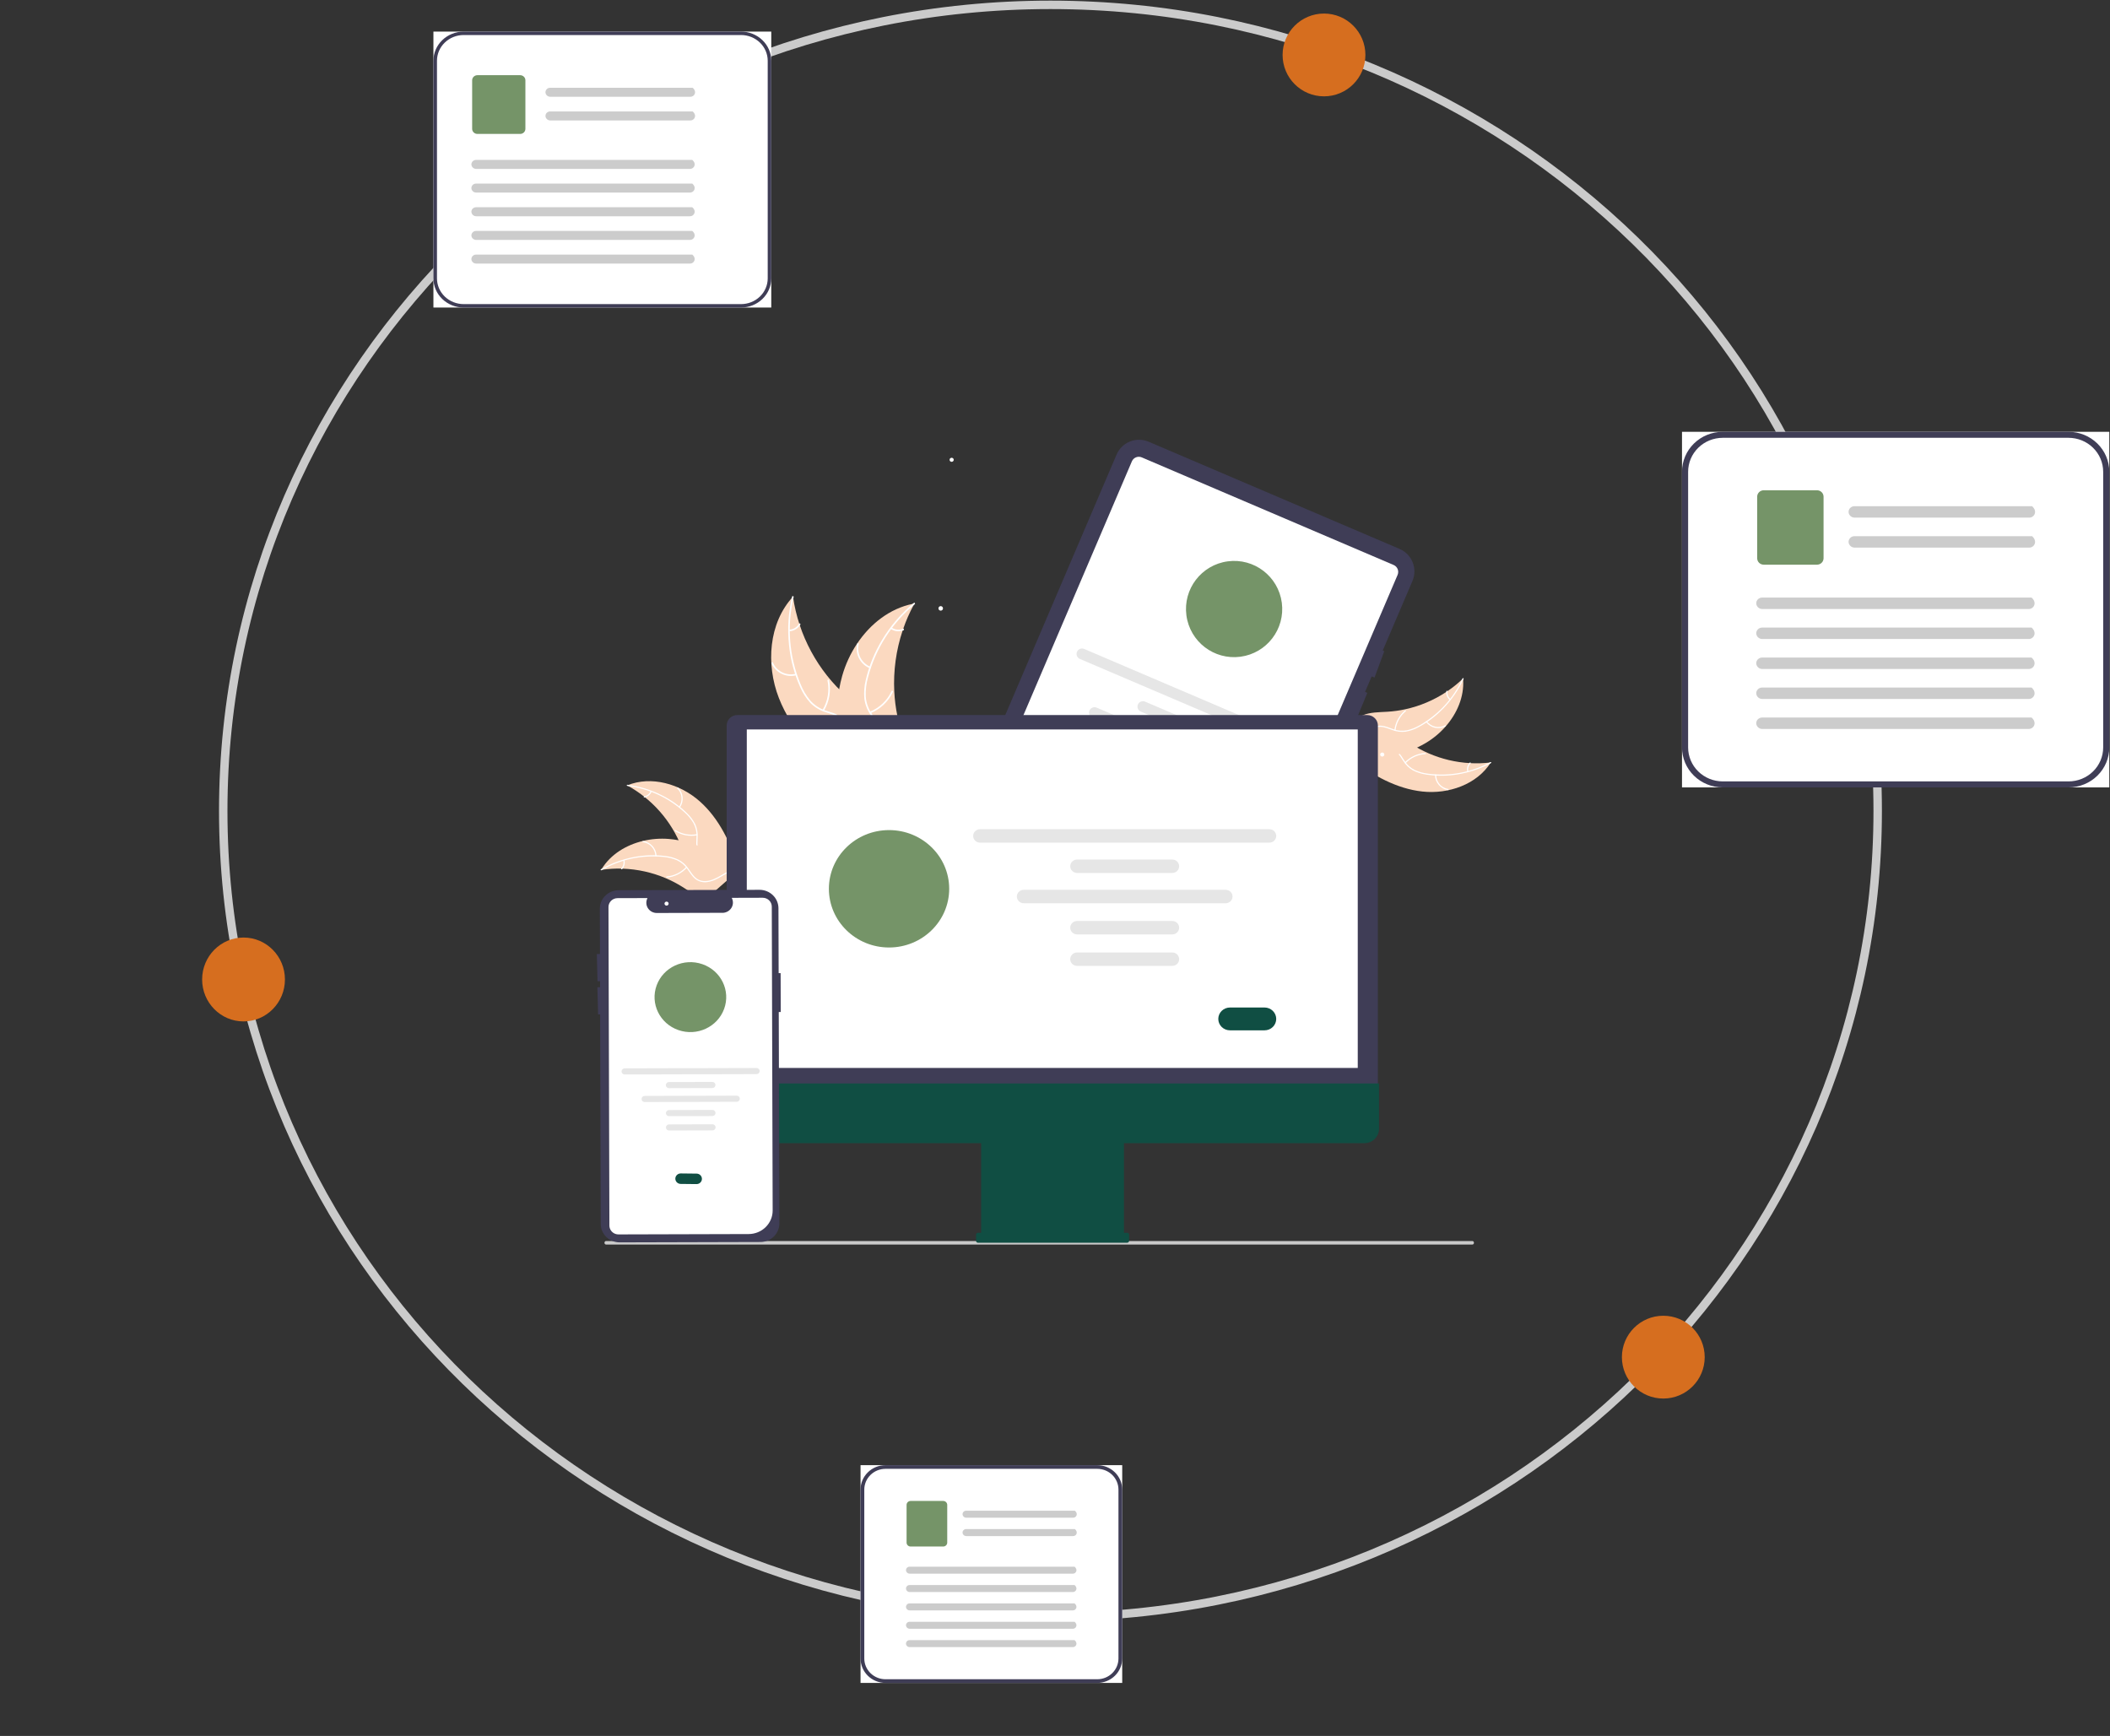 <svg width="536" height="441" viewBox="0 0 536 441" fill="none" xmlns="http://www.w3.org/2000/svg">
<rect x="0" y="0" width="536" height="441" fill="#333333" stroke="none"/>
<path d="M476.988 206.013C476.988 319.083 382.931 410.792 266.848 410.792C150.765 410.792 56.709 319.083 56.709 206.013C56.709 92.943 150.765 1.234 266.848 1.234C382.931 1.234 476.988 92.943 476.988 206.013ZM-606.946 221.023C-606.946 334.093 -701.002 425.802 -817.085 425.802C-933.168 425.802 -1027.22 334.093 -1027.22 221.023C-1027.22 107.953 -933.168 16.244 -817.085 16.244C-701.002 16.244 -606.946 107.953 -606.946 221.023Z" stroke="#CBCBCB" stroke-width="2.144"/>
<path d="M336.334 24.474C342.142 24.474 346.851 19.766 346.851 13.959C346.851 8.151 342.142 3.443 336.334 3.443C330.525 3.443 325.816 8.151 325.816 13.959C325.816 19.766 330.525 24.474 336.334 24.474Z" fill="#D66E1F"/>
<path d="M422.527 355.291C428.336 355.291 433.044 350.583 433.044 344.775C433.044 338.968 428.336 334.26 422.527 334.26C416.719 334.26 412.01 338.968 412.01 344.775C412.01 350.583 416.719 355.291 422.527 355.291Z" fill="#D66E1F"/>
<rect width="108.545" height="90.336" transform="translate(427.277 109.699)" fill="white"/>
<path d="M525.472 200.036H437.627C434.883 200.033 432.253 198.963 430.312 197.063C428.372 195.162 427.28 192.584 427.277 189.896V119.838C427.28 117.15 428.372 114.573 430.312 112.672C432.253 110.771 434.883 109.702 437.627 109.699H525.472C528.216 109.702 530.847 110.771 532.788 112.672C534.728 114.573 535.82 117.15 535.823 119.838V189.896C535.82 192.585 534.728 195.162 532.788 197.063C530.847 198.963 528.216 200.033 525.472 200.036ZM437.627 111.222C435.296 111.225 433.06 112.133 431.411 113.749C429.762 115.364 428.835 117.554 428.832 119.838V189.896C428.835 192.181 429.762 194.371 431.411 195.986C433.06 197.601 435.296 198.51 437.627 198.513H525.472C527.804 198.51 530.04 197.601 531.689 195.986C533.338 194.371 534.265 192.181 534.268 189.896V119.838C534.265 117.554 533.338 115.364 531.689 113.749C530.04 112.133 527.804 111.225 525.472 111.222L437.627 111.222Z" fill="#3F3D56"/>
<path d="M515.487 131.5H471.153C470.763 131.508 470.385 131.37 470.095 131.115C469.805 130.86 469.624 130.507 469.59 130.127C469.579 129.93 469.609 129.733 469.679 129.548C469.748 129.363 469.856 129.194 469.994 129.051C470.132 128.908 470.299 128.794 470.484 128.716C470.669 128.638 470.868 128.598 471.069 128.598H516.199C517.685 129.877 516.78 131.5 515.487 131.5Z" fill="#CCCCCC"/>
<path d="M515.487 139.117H471.153C470.763 139.125 470.385 138.987 470.095 138.732C469.805 138.478 469.624 138.124 469.59 137.744C469.579 137.547 469.609 137.35 469.679 137.165C469.748 136.98 469.856 136.811 469.994 136.668C470.132 136.525 470.299 136.411 470.484 136.333C470.669 136.255 470.868 136.215 471.069 136.215H516.199C517.685 137.495 516.78 139.117 515.487 139.117Z" fill="#CCCCCC"/>
<path d="M461.57 143.455H448.039C447.597 143.455 447.174 143.282 446.862 142.976C446.549 142.67 446.373 142.255 446.373 141.823V126.181C446.373 125.748 446.549 125.333 446.862 125.027C447.174 124.721 447.597 124.549 448.039 124.549H461.57C462.011 124.549 462.435 124.722 462.747 125.028C463.06 125.334 463.235 125.748 463.236 126.181V141.823C463.235 142.256 463.06 142.67 462.747 142.976C462.435 143.282 462.011 143.455 461.57 143.455Z" fill="#759468"/>
<path d="M515.36 154.715H447.698C447.308 154.722 446.93 154.585 446.64 154.33C446.35 154.075 446.169 153.722 446.135 153.342C446.124 153.145 446.154 152.948 446.224 152.763C446.293 152.578 446.401 152.409 446.539 152.265C446.677 152.122 446.844 152.008 447.029 151.931C447.214 151.853 447.413 151.813 447.614 151.812H516.072C517.559 153.092 516.653 154.715 515.36 154.715Z" fill="#CCCCCC"/>
<path d="M515.36 162.336H447.698C447.308 162.344 446.93 162.206 446.64 161.951C446.35 161.696 446.169 161.343 446.135 160.963C446.124 160.766 446.154 160.569 446.224 160.384C446.293 160.199 446.401 160.03 446.539 159.887C446.677 159.743 446.844 159.63 447.029 159.552C447.214 159.474 447.413 159.434 447.614 159.434H516.072C517.559 160.713 516.653 162.336 515.36 162.336Z" fill="#CCCCCC"/>
<path d="M515.36 169.951H447.698C447.308 169.959 446.93 169.821 446.64 169.566C446.35 169.312 446.169 168.958 446.135 168.578C446.124 168.381 446.154 168.184 446.224 167.999C446.293 167.814 446.401 167.645 446.539 167.502C446.677 167.359 446.844 167.245 447.029 167.167C447.214 167.089 447.413 167.049 447.614 167.049H516.072C517.559 168.329 516.653 169.951 515.36 169.951Z" fill="#CCCCCC"/>
<path d="M515.36 177.57H447.698C447.308 177.578 446.93 177.44 446.64 177.186C446.35 176.931 446.169 176.577 446.135 176.197C446.124 176 446.154 175.803 446.224 175.618C446.293 175.433 446.401 175.264 446.539 175.121C446.677 174.978 446.844 174.864 447.029 174.786C447.214 174.708 447.413 174.668 447.614 174.668H516.072C517.559 175.948 516.653 177.57 515.36 177.57Z" fill="#CCCCCC"/>
<path d="M515.36 185.187H447.698C447.308 185.195 446.93 185.058 446.64 184.803C446.35 184.548 446.169 184.195 446.135 183.814C446.124 183.617 446.154 183.42 446.224 183.235C446.293 183.05 446.401 182.881 446.539 182.738C446.677 182.595 446.844 182.481 447.029 182.403C447.214 182.325 447.413 182.285 447.614 182.285H516.072C517.559 183.565 516.653 185.187 515.36 185.187Z" fill="#CCCCCC"/>
<rect width="66.473" height="55.322" transform="translate(218.602 372.215)" fill="white"/>
<path d="M278.736 427.536H224.94C223.259 427.535 221.648 426.88 220.46 425.716C219.272 424.552 218.603 422.973 218.602 421.327V378.424C218.603 376.778 219.272 375.2 220.46 374.036C221.648 372.871 223.259 372.217 224.94 372.215H278.736C280.416 372.217 282.027 372.871 283.216 374.036C284.404 375.2 285.072 376.778 285.074 378.424V421.327C285.072 422.973 284.404 424.552 283.216 425.716C282.027 426.88 280.416 427.535 278.736 427.536ZM224.94 373.148C223.512 373.149 222.143 373.706 221.133 374.695C220.123 375.684 219.555 377.025 219.554 378.424V421.327C219.555 422.726 220.123 424.067 221.133 425.057C222.143 426.046 223.512 426.602 224.94 426.604H278.736C280.164 426.602 281.533 426.046 282.543 425.057C283.552 424.067 284.121 422.726 284.122 421.327V378.424C284.121 377.025 283.552 375.684 282.543 374.695C281.533 373.706 280.164 373.149 278.736 373.148L224.94 373.148Z" fill="#3F3D56"/>
<path d="M272.622 385.564H245.472C245.234 385.569 245.002 385.485 244.824 385.329C244.647 385.173 244.536 384.956 244.515 384.724C244.508 384.603 244.527 384.482 244.569 384.369C244.612 384.256 244.678 384.152 244.762 384.065C244.847 383.977 244.949 383.907 245.062 383.859C245.176 383.812 245.298 383.787 245.421 383.787H273.058C273.968 384.571 273.414 385.564 272.622 385.564Z" fill="#CCCCCC"/>
<path d="M272.622 390.23H245.472C245.234 390.235 245.002 390.151 244.824 389.995C244.647 389.839 244.536 389.622 244.515 389.39C244.508 389.269 244.527 389.148 244.569 389.035C244.612 388.922 244.678 388.818 244.762 388.731C244.847 388.643 244.949 388.573 245.062 388.525C245.176 388.478 245.298 388.453 245.421 388.453H273.058C273.968 389.237 273.414 390.23 272.622 390.23Z" fill="#CCCCCC"/>
<path d="M239.603 392.887H231.317C231.047 392.886 230.787 392.781 230.596 392.594C230.405 392.406 230.297 392.152 230.297 391.887V382.308C230.297 382.043 230.405 381.789 230.596 381.602C230.787 381.414 231.047 381.309 231.317 381.309H239.603C239.874 381.309 240.133 381.414 240.324 381.602C240.516 381.789 240.623 382.043 240.624 382.308V391.887C240.623 392.152 240.516 392.406 240.324 392.594C240.133 392.781 239.874 392.886 239.603 392.887Z" fill="#759468"/>
<path d="M272.543 399.783H231.107C230.868 399.788 230.637 399.704 230.459 399.548C230.281 399.392 230.171 399.175 230.15 398.942C230.143 398.822 230.162 398.701 230.204 398.588C230.247 398.475 230.312 398.371 230.397 398.283C230.482 398.196 230.584 398.126 230.697 398.078C230.81 398.03 230.932 398.006 231.056 398.006H272.979C273.889 398.79 273.335 399.783 272.543 399.783Z" fill="#CCCCCC"/>
<path d="M272.543 404.449H231.107C230.868 404.454 230.637 404.37 230.459 404.214C230.281 404.058 230.171 403.841 230.15 403.608C230.143 403.488 230.162 403.367 230.204 403.254C230.247 403.141 230.312 403.037 230.397 402.949C230.482 402.862 230.584 402.792 230.697 402.744C230.81 402.696 230.932 402.672 231.056 402.672H272.979C273.889 403.456 273.335 404.449 272.543 404.449Z" fill="#CCCCCC"/>
<path d="M272.543 409.113H231.107C230.868 409.118 230.637 409.034 230.459 408.878C230.281 408.722 230.171 408.505 230.15 408.272C230.143 408.152 230.162 408.031 230.204 407.918C230.247 407.805 230.312 407.701 230.397 407.613C230.482 407.526 230.584 407.456 230.697 407.408C230.81 407.361 230.932 407.336 231.056 407.336H272.979C273.889 408.12 273.335 409.113 272.543 409.113Z" fill="#CCCCCC"/>
<path d="M272.543 413.779H231.107C230.868 413.784 230.637 413.7 230.459 413.544C230.281 413.388 230.171 413.171 230.15 412.938C230.143 412.818 230.162 412.697 230.204 412.584C230.247 412.471 230.312 412.367 230.397 412.279C230.482 412.192 230.584 412.122 230.697 412.074C230.81 412.027 230.932 412.002 231.056 412.002H272.979C273.889 412.786 273.335 413.779 272.543 413.779Z" fill="#CCCCCC"/>
<path d="M272.543 418.443H231.107C230.868 418.448 230.637 418.364 230.459 418.208C230.281 418.052 230.171 417.835 230.15 417.602C230.143 417.482 230.162 417.361 230.204 417.248C230.247 417.135 230.312 417.031 230.397 416.943C230.482 416.856 230.584 416.786 230.697 416.738C230.81 416.691 230.932 416.666 231.056 416.666H272.979C273.889 417.45 273.335 418.443 272.543 418.443Z" fill="#CCCCCC"/>
<path d="M61.865 259.485C67.674 259.485 72.382 254.714 72.382 248.83C72.382 242.946 67.674 238.176 61.865 238.176C56.056 238.176 51.348 242.946 51.348 248.83C51.348 254.714 56.056 259.485 61.865 259.485Z" fill="#D66E1F"/>
<rect width="85.825" height="70.101" transform="translate(110.1 8.027)" fill="white"/>
<path d="M188.246 78.129H117.779C115.743 78.127 113.791 77.346 112.351 75.958C110.912 74.571 110.102 72.689 110.1 70.727V15.429C110.102 13.467 110.912 11.585 112.351 10.198C113.791 8.81 115.743 8.03 117.779 8.027H188.246C190.282 8.03 192.233 8.81 193.673 10.198C195.113 11.585 195.922 13.467 195.925 15.429V70.727C195.922 72.689 195.113 74.571 193.673 75.958C192.233 77.346 190.282 78.127 188.246 78.129ZM117.779 8.898C115.982 8.9 114.26 9.589 112.99 10.813C111.72 12.038 111.005 13.698 111.003 15.429V70.727C111.005 72.458 111.72 74.118 112.99 75.343C114.26 76.567 115.982 77.256 117.779 77.258H188.246C190.042 77.256 191.764 76.567 193.035 75.343C194.305 74.118 195.019 72.458 195.021 70.727V15.429C195.019 13.698 194.305 12.038 193.035 10.813C191.764 9.589 190.042 8.9 188.246 8.898H117.779Z" fill="#3F3D56"/>
<path d="M175.382 24.588H139.818C139.505 24.594 139.202 24.485 138.969 24.284C138.737 24.083 138.592 23.804 138.564 23.504C138.556 23.348 138.58 23.193 138.636 23.047C138.691 22.901 138.777 22.767 138.888 22.654C138.999 22.541 139.133 22.451 139.281 22.39C139.43 22.329 139.589 22.297 139.751 22.297H175.952C177.145 23.307 176.419 24.588 175.382 24.588Z" fill="#CCCCCC"/>
<path d="M175.382 30.601H139.818C139.505 30.607 139.202 30.499 138.969 30.298C138.737 30.096 138.592 29.818 138.564 29.517C138.556 29.362 138.58 29.207 138.636 29.061C138.691 28.915 138.777 28.781 138.888 28.668C138.999 28.555 139.133 28.465 139.281 28.404C139.43 28.342 139.589 28.311 139.751 28.311H175.952C177.145 29.321 176.419 30.601 175.382 30.601Z" fill="#CCCCCC"/>
<path d="M132.13 34.025H121.276C120.922 34.024 120.582 33.888 120.331 33.647C120.081 33.405 119.94 33.078 119.939 32.736V20.39C119.94 20.048 120.081 19.721 120.331 19.479C120.582 19.238 120.922 19.102 121.276 19.102H132.13C132.484 19.102 132.824 19.238 133.074 19.479C133.325 19.721 133.466 20.048 133.466 20.39V32.736C133.466 33.078 133.325 33.405 133.075 33.647C132.824 33.888 132.484 34.024 132.13 34.025Z" fill="#759468"/>
<path d="M175.278 42.912H121.002C120.689 42.918 120.386 42.809 120.153 42.608C119.92 42.407 119.775 42.128 119.748 41.828C119.739 41.673 119.763 41.517 119.819 41.371C119.875 41.225 119.961 41.092 120.072 40.979C120.183 40.866 120.317 40.776 120.465 40.714C120.613 40.653 120.773 40.621 120.934 40.621H175.85C177.042 41.631 176.315 42.912 175.278 42.912Z" fill="#CCCCCC"/>
<path d="M175.278 48.927H121.002C120.689 48.934 120.386 48.825 120.153 48.624C119.92 48.423 119.775 48.144 119.748 47.844C119.739 47.688 119.763 47.533 119.819 47.387C119.875 47.241 119.961 47.107 120.072 46.994C120.183 46.881 120.317 46.791 120.465 46.73C120.613 46.668 120.773 46.637 120.934 46.637H175.85C177.042 47.647 176.315 48.927 175.278 48.927Z" fill="#CCCCCC"/>
<path d="M175.278 54.939H121.002C120.689 54.945 120.386 54.837 120.153 54.636C119.92 54.434 119.775 54.156 119.748 53.855C119.739 53.7 119.763 53.545 119.819 53.398C119.875 53.252 119.961 53.119 120.072 53.006C120.183 52.893 120.317 52.803 120.465 52.742C120.613 52.68 120.773 52.648 120.934 52.648H175.85C177.042 53.659 176.315 54.939 175.278 54.939Z" fill="#CCCCCC"/>
<path d="M175.278 60.953H121.002C120.689 60.959 120.386 60.85 120.153 60.649C119.92 60.448 119.775 60.169 119.748 59.869C119.739 59.714 119.763 59.558 119.819 59.412C119.875 59.266 119.961 59.133 120.072 59.02C120.183 58.907 120.317 58.817 120.465 58.755C120.613 58.694 120.773 58.662 120.934 58.662H175.85C177.042 59.672 176.315 60.953 175.278 60.953Z" fill="#CCCCCC"/>
<path d="M175.278 66.965H121.002C120.689 66.971 120.386 66.862 120.153 66.661C119.92 66.46 119.775 66.181 119.748 65.881C119.739 65.725 119.763 65.57 119.819 65.424C119.875 65.278 119.961 65.144 120.072 65.031C120.183 64.918 120.317 64.829 120.465 64.767C120.613 64.706 120.773 64.674 120.934 64.674H175.85C177.042 65.684 176.315 66.965 175.278 66.965Z" fill="#CCCCCC"/>
<g clip-path="url(#clip0_2641_35046)">
<path d="M197.851 177.308C194.54 168.801 195.242 158.281 201.444 151.584C202.874 161.407 207.732 170.408 215.16 176.994C218.033 179.524 221.493 182.038 222.113 185.816C222.498 188.167 221.644 190.585 220.286 192.542C218.928 194.499 217.097 196.071 215.287 197.62L215.063 198.171C207.846 192.581 201.161 185.815 197.851 177.308Z" fill="#FBD9C0"/>
<path d="M201.601 151.693C199.851 159.044 200.461 166.758 203.345 173.742C203.939 175.256 204.768 176.668 205.802 177.924C206.848 179.115 208.194 180.005 209.701 180.499C211.096 180.989 212.58 181.328 213.832 182.149C214.467 182.578 215.003 183.137 215.407 183.788C215.81 184.44 216.071 185.169 216.173 185.928C216.477 187.814 216.084 189.696 215.636 191.523C215.139 193.552 214.591 195.651 215.042 197.742C215.097 197.995 214.7 198.065 214.646 197.812C213.86 194.175 215.949 190.742 215.877 187.124C215.843 185.435 215.3 183.747 213.91 182.696C212.695 181.776 211.165 181.425 209.748 180.941C208.271 180.48 206.93 179.664 205.841 178.565C204.747 177.366 203.865 175.989 203.233 174.493C201.756 171.149 200.813 167.593 200.441 163.956C199.993 159.808 200.257 155.613 201.223 151.554C201.283 151.303 201.66 151.444 201.601 151.693Z" fill="white"/>
<path d="M202.285 171.546C201.047 171.871 199.735 171.746 198.581 171.192C197.428 170.638 196.509 169.693 195.988 168.524C195.884 168.287 196.247 168.114 196.352 168.351C196.834 169.44 197.691 170.321 198.766 170.834C199.841 171.347 201.064 171.46 202.214 171.15C202.464 171.083 202.533 171.48 202.285 171.546Z" fill="white"/>
<path d="M208.961 180.344C210.3 178.098 210.743 175.429 210.203 172.871C210.149 172.617 210.545 172.547 210.599 172.8C211.156 175.464 210.689 178.24 209.291 180.574C209.157 180.797 208.828 180.565 208.961 180.344Z" fill="white"/>
<path d="M200.503 159.965C201.008 159.939 201.499 159.788 201.931 159.526C202.363 159.263 202.724 158.898 202.98 158.462C203.11 158.238 203.439 158.469 203.31 158.692C203.025 159.172 202.626 159.576 202.149 159.867C201.672 160.158 201.131 160.327 200.574 160.361C200.522 160.369 200.468 160.356 200.425 160.326C200.382 160.295 200.351 160.25 200.341 160.198C200.331 160.146 200.344 160.092 200.374 160.048C200.404 160.004 200.451 159.974 200.503 159.965Z" fill="white"/>
<path d="M232.303 153.316C232.225 153.458 232.148 153.601 232.071 153.746C231.038 155.663 230.163 157.66 229.454 159.719C229.396 159.878 229.34 160.039 229.288 160.198C227.631 165.177 226.914 170.419 227.171 175.659C227.275 177.744 227.538 179.818 227.957 181.864C228.536 184.688 229.389 187.705 229.012 190.474C228.976 190.763 228.922 191.05 228.85 191.333L215.753 198.401C215.715 198.402 215.679 198.406 215.641 198.407L215.131 198.713C215.102 198.609 215.074 198.501 215.045 198.397C215.028 198.337 215.014 198.275 214.997 198.215C214.986 198.174 214.976 198.133 214.964 198.097C214.961 198.084 214.957 198.07 214.955 198.059C214.944 198.023 214.937 197.989 214.926 197.955C214.769 197.35 214.616 196.742 214.467 196.132C214.465 196.129 214.465 196.129 214.466 196.124C213.341 191.472 212.595 186.685 212.598 181.938C212.599 181.795 212.597 181.649 212.603 181.503C212.617 179.363 212.805 177.228 213.166 175.118C213.368 173.964 213.628 172.82 213.945 171.692C214.77 168.779 216.049 166.014 217.733 163.498C221.092 158.482 226.018 154.597 231.856 153.403C232.005 153.373 232.152 153.344 232.303 153.316Z" fill="#FBD9C0"/>
<path d="M232.364 153.498C226.541 158.313 222.383 164.84 220.481 172.152C220.044 173.719 219.856 175.345 219.925 176.971C220.044 178.552 220.583 180.072 221.488 181.374C222.307 182.605 223.288 183.77 223.793 185.178C224.042 185.903 224.134 186.673 224.064 187.436C223.994 188.199 223.763 188.938 223.387 189.606C222.494 191.294 221.048 192.561 219.59 193.75C217.972 195.07 216.27 196.416 215.371 198.357C215.263 198.592 214.904 198.41 215.013 198.175C216.575 194.798 220.31 193.314 222.431 190.382C223.42 189.013 224.003 187.338 223.527 185.662C223.11 184.196 222.1 182.995 221.259 181.755C220.358 180.498 219.778 179.039 219.571 177.506C219.42 175.89 219.544 174.259 219.94 172.684C220.774 169.125 222.162 165.719 224.055 162.59C226.194 159.008 228.931 155.819 232.146 153.159C232.345 152.995 232.562 153.334 232.364 153.498Z" fill="white"/>
<path d="M220.954 169.762C219.771 169.276 218.798 168.386 218.211 167.249C217.623 166.113 217.459 164.805 217.747 163.558C217.806 163.306 218.2 163.386 218.141 163.638C217.871 164.799 218.024 166.017 218.573 167.074C219.123 168.131 220.032 168.957 221.136 169.403C221.376 169.5 221.193 169.858 220.954 169.762Z" fill="white"/>
<path d="M220.991 180.805C223.412 179.817 225.373 177.954 226.482 175.585C226.591 175.351 226.95 175.533 226.84 175.768C225.682 178.23 223.638 180.165 221.115 181.187C220.875 181.284 220.752 180.901 220.991 180.805Z" fill="white"/>
<path d="M226.505 159.442C226.924 159.725 227.406 159.9 227.91 159.951C228.413 160.002 228.92 159.927 229.387 159.733C229.626 159.632 229.75 160.016 229.512 160.115C228.995 160.327 228.434 160.409 227.878 160.354C227.322 160.3 226.788 160.109 226.323 159.801C226.277 159.775 226.242 159.733 226.225 159.683C226.209 159.633 226.212 159.578 226.235 159.53C226.259 159.483 226.301 159.447 226.352 159.43C226.402 159.414 226.457 159.418 226.505 159.442Z" fill="white"/>
<path d="M239.477 154.83C239.628 154.55 239.523 154.201 239.244 154.05C238.964 153.898 238.614 154.003 238.463 154.282C238.312 154.562 238.416 154.912 238.696 155.063C238.976 155.214 239.325 155.11 239.477 154.83Z" fill="white"/>
<path d="M177.76 203.58C172.799 199.173 165.452 196.991 159.32 199.525C165.653 202.983 170.559 208.569 173.169 215.296C174.167 217.894 175.005 220.887 177.423 222.264C178.928 223.122 180.792 223.151 182.469 222.72C184.146 222.29 185.68 221.439 187.193 220.597L187.625 220.584C185.64 214.253 182.72 207.986 177.76 203.58Z" fill="#FBD9C0"/>
<path d="M159.355 199.66C164.807 200.325 169.91 202.691 173.94 206.422C174.822 207.21 175.574 208.132 176.169 209.154C176.716 210.168 176.981 211.311 176.938 212.462C176.919 213.537 176.775 214.634 177.017 215.695C177.149 216.236 177.395 216.743 177.736 217.182C178.078 217.622 178.509 217.984 179.001 218.246C180.209 218.929 181.591 219.137 182.95 219.294C184.458 219.468 186.027 219.625 187.338 220.461C187.496 220.563 187.644 220.31 187.486 220.209C185.206 218.755 182.338 219.31 179.891 218.346C178.749 217.896 177.735 217.099 177.37 215.886C177.051 214.825 177.198 213.694 177.227 212.606C177.286 211.483 177.069 210.363 176.595 209.343C176.055 208.294 175.339 207.345 174.48 206.536C172.574 204.684 170.389 203.143 168.005 201.969C165.292 200.615 162.366 199.735 159.356 199.367C159.169 199.344 159.17 199.637 159.355 199.66Z" fill="white"/>
<path d="M172.714 205.145C173.248 204.384 173.494 203.458 173.408 202.532C173.323 201.606 172.911 200.741 172.246 200.091C172.111 199.959 171.901 200.163 172.036 200.294C172.656 200.899 173.04 201.705 173.118 202.567C173.196 203.429 172.963 204.291 172.462 204.997C172.353 205.151 172.605 205.298 172.714 205.145Z" fill="white"/>
<path d="M177.02 211.92C175.151 212.264 173.22 211.892 171.613 210.877C171.454 210.776 171.306 211.028 171.465 211.129C173.139 212.182 175.149 212.566 177.094 212.203C177.279 212.168 177.205 211.885 177.02 211.92Z" fill="white"/>
<path d="M165.27 201.003C165.125 201.341 164.898 201.637 164.61 201.865C164.322 202.094 163.982 202.247 163.62 202.311C163.434 202.343 163.509 202.626 163.693 202.594C164.093 202.521 164.468 202.352 164.787 202.1C165.106 201.849 165.359 201.523 165.523 201.151C165.541 201.118 165.546 201.078 165.536 201.041C165.526 201.004 165.503 200.972 165.471 200.951C165.437 200.932 165.397 200.926 165.36 200.936C165.322 200.946 165.29 200.97 165.27 201.003Z" fill="white"/>
<path d="M152.699 220.992C152.816 220.975 152.932 220.958 153.05 220.943C154.618 220.724 156.201 220.632 157.783 220.669C157.905 220.67 158.029 220.673 158.152 220.678C161.963 220.807 165.717 221.644 169.223 223.144C170.617 223.742 171.964 224.446 173.252 225.248C175.031 226.357 176.871 227.701 178.853 228.144C179.059 228.192 179.269 228.228 179.479 228.251L187.607 221.113C187.618 221.087 187.63 221.063 187.64 221.038L187.978 220.768C187.914 220.722 187.847 220.675 187.784 220.629C187.747 220.602 187.708 220.577 187.672 220.55C187.647 220.533 187.621 220.515 187.6 220.498C187.591 220.492 187.583 220.487 187.576 220.483C187.555 220.466 187.533 220.452 187.513 220.437C187.14 220.176 186.764 219.918 186.386 219.662C186.384 219.66 186.384 219.66 186.381 219.66C183.519 217.682 180.432 216.051 177.186 214.8C177.088 214.764 176.989 214.727 176.888 214.694C175.427 214.162 173.924 213.75 172.395 213.463C171.557 213.309 170.712 213.197 169.863 213.128C167.669 212.954 165.462 213.126 163.321 213.638C159.054 214.659 155.161 217.033 152.871 220.71C152.813 220.804 152.756 220.896 152.699 220.992Z" fill="#FBD9C0"/>
<path d="M152.809 221.079C157.562 218.328 163.062 217.145 168.526 217.698C169.704 217.796 170.86 218.079 171.95 218.537C172.998 219.017 173.897 219.769 174.556 220.715C175.188 221.585 175.733 222.547 176.565 223.248C176.997 223.6 177.498 223.858 178.035 224.003C178.573 224.148 179.135 224.178 179.685 224.091C181.062 223.909 182.29 223.243 183.469 222.55C184.778 221.781 186.126 220.962 187.676 220.84C187.863 220.826 187.83 220.535 187.642 220.55C184.946 220.761 182.99 222.931 180.456 223.635C179.273 223.963 177.984 223.937 176.963 223.188C176.069 222.534 175.506 221.542 174.873 220.656C174.245 219.724 173.397 218.96 172.405 218.431C171.341 217.919 170.199 217.592 169.025 217.463C166.389 217.131 163.717 217.217 161.106 217.715C158.124 218.268 155.259 219.326 152.633 220.845C152.471 220.939 152.648 221.172 152.809 221.079Z" fill="white"/>
<path d="M166.777 217.418C166.745 216.488 166.384 215.601 165.758 214.913C165.132 214.225 164.282 213.782 163.36 213.663C163.173 213.64 163.128 213.929 163.315 213.952C164.174 214.062 164.966 214.474 165.547 215.116C166.129 215.757 166.462 216.586 166.486 217.451C166.492 217.639 166.782 217.605 166.777 217.418Z" fill="white"/>
<path d="M174.294 220.232C173.009 221.633 171.243 222.498 169.349 222.655C169.161 222.67 169.195 222.961 169.382 222.945C171.353 222.778 173.189 221.875 174.523 220.414C174.65 220.275 174.42 220.094 174.294 220.232Z" fill="white"/>
<path d="M158.34 218.59C158.427 218.947 158.425 219.32 158.332 219.676C158.239 220.032 158.06 220.359 157.81 220.628C157.681 220.765 157.911 220.946 158.039 220.81C158.314 220.511 158.512 220.149 158.615 219.757C158.718 219.364 158.723 218.952 158.631 218.557C158.625 218.519 158.605 218.484 158.575 218.46C158.545 218.436 158.507 218.425 158.469 218.428C158.43 218.433 158.395 218.452 158.371 218.483C158.347 218.513 158.336 218.552 158.34 218.59Z" fill="white"/>
<path d="M358.806 147.59L351.248 165.278L351.644 165.424L349.178 172.117L348.443 171.845L346.761 175.779L347.341 176.017L344.621 182.606L343.962 182.334L319.3 240.056C318.653 241.567 317.433 242.759 315.907 243.371C314.382 243.983 312.676 243.965 311.164 243.321L247.403 216.079C245.892 215.432 244.699 214.212 244.087 212.687C243.475 211.161 243.493 209.455 244.138 207.943L283.643 115.478C284.291 113.967 285.511 112.774 287.036 112.162C288.561 111.55 290.267 111.568 291.779 112.212L355.541 139.454C357.051 140.102 358.243 141.322 358.855 142.847C359.467 144.372 359.45 146.078 358.806 147.59Z" fill="#3F3D56"/>
<path d="M312.756 240.127L248.77 212.79C248.304 212.591 247.937 212.214 247.748 211.744C247.559 211.274 247.565 210.748 247.763 210.282L287.531 117.201C287.731 116.736 288.107 116.368 288.577 116.18C289.047 115.991 289.573 115.996 290.039 116.195L354.025 143.532C354.491 143.732 354.858 144.108 355.047 144.578C355.236 145.048 355.23 145.574 355.032 146.04L315.264 239.121C315.064 239.587 314.688 239.954 314.218 240.143C313.748 240.332 313.222 240.326 312.756 240.127Z" fill="white"/>
<path d="M327.732 190.217L274.32 167.397C274.152 167.327 274.001 167.224 273.873 167.094C273.746 166.964 273.645 166.811 273.577 166.642C273.509 166.474 273.475 166.294 273.477 166.112C273.479 165.93 273.516 165.75 273.588 165.583C273.659 165.416 273.763 165.265 273.893 165.138C274.023 165.011 274.177 164.911 274.346 164.843C274.515 164.776 274.695 164.743 274.877 164.745C275.058 164.748 275.238 164.786 275.405 164.858L328.817 187.678C328.984 187.749 329.136 187.852 329.264 187.982C329.391 188.111 329.492 188.265 329.56 188.433C329.628 188.602 329.662 188.782 329.66 188.964C329.658 189.146 329.621 189.325 329.549 189.492C329.478 189.659 329.374 189.811 329.244 189.938C329.114 190.065 328.96 190.165 328.791 190.232C328.622 190.3 328.442 190.333 328.26 190.33C328.079 190.328 327.899 190.289 327.732 190.217Z" fill="#E6E6E6"/>
<path d="M307.363 188.29L289.794 180.784C289.627 180.713 289.476 180.61 289.349 180.48C289.222 180.35 289.122 180.197 289.055 180.029C288.987 179.861 288.953 179.681 288.955 179.499C288.957 179.318 288.995 179.139 289.066 178.972C289.138 178.805 289.241 178.654 289.371 178.527C289.5 178.401 289.654 178.301 289.822 178.233C289.99 178.166 290.17 178.132 290.351 178.134C290.533 178.136 290.712 178.174 290.879 178.245L308.447 185.751C308.614 185.822 308.765 185.926 308.892 186.055C309.019 186.185 309.119 186.338 309.186 186.506C309.254 186.675 309.288 186.855 309.286 187.036C309.284 187.217 309.246 187.396 309.175 187.563C309.103 187.73 309 187.881 308.87 188.008C308.741 188.135 308.587 188.235 308.419 188.302C308.251 188.37 308.071 188.403 307.89 188.401C307.708 188.399 307.529 188.362 307.363 188.29Z" fill="#E6E6E6"/>
<path d="M302.395 199.917L284.826 192.411C284.49 192.267 284.224 191.995 284.088 191.656C283.951 191.316 283.956 190.936 284.1 190.599C284.243 190.262 284.515 189.997 284.855 189.86C285.195 189.724 285.575 189.728 285.911 189.872L303.48 197.378C303.647 197.449 303.798 197.552 303.925 197.682C304.052 197.812 304.152 197.965 304.219 198.133C304.287 198.302 304.32 198.481 304.318 198.663C304.316 198.844 304.279 199.023 304.207 199.19C304.136 199.357 304.033 199.508 303.903 199.634C303.774 199.761 303.62 199.861 303.452 199.929C303.284 199.996 303.104 200.03 302.922 200.028C302.741 200.026 302.562 199.988 302.395 199.917Z" fill="#E6E6E6"/>
<path d="M299.852 205.872L282.283 198.365C282.116 198.294 281.964 198.191 281.837 198.062C281.71 197.932 281.609 197.779 281.542 197.61C281.474 197.442 281.44 197.262 281.442 197.08C281.444 196.899 281.481 196.719 281.553 196.552C281.624 196.385 281.728 196.234 281.857 196.107C281.987 195.98 282.141 195.88 282.31 195.813C282.478 195.745 282.658 195.712 282.84 195.714C283.022 195.716 283.201 195.754 283.368 195.826L300.936 203.332C301.104 203.403 301.256 203.506 301.383 203.636C301.511 203.765 301.611 203.919 301.679 204.087C301.747 204.256 301.782 204.436 301.78 204.618C301.778 204.8 301.74 204.979 301.669 205.147C301.597 205.314 301.494 205.465 301.364 205.592C301.233 205.719 301.08 205.819 300.911 205.886C300.742 205.954 300.561 205.987 300.38 205.985C300.198 205.982 300.019 205.944 299.852 205.872Z" fill="#E6E6E6"/>
<path d="M314.767 198.233L277.492 182.307C277.156 182.162 276.892 181.891 276.757 181.551C276.621 181.212 276.626 180.833 276.769 180.497C276.913 180.162 277.184 179.896 277.522 179.76C277.861 179.623 278.24 179.626 278.576 179.768L315.851 195.693C316.019 195.764 316.171 195.867 316.298 195.997C316.426 196.126 316.526 196.28 316.594 196.448C316.662 196.617 316.696 196.797 316.695 196.979C316.693 197.161 316.655 197.341 316.584 197.508C316.512 197.675 316.409 197.826 316.278 197.953C316.148 198.08 315.995 198.18 315.826 198.248C315.657 198.315 315.476 198.348 315.295 198.346C315.113 198.343 314.933 198.305 314.767 198.233Z" fill="#E6E6E6"/>
<path d="M311.675 225.338L305.296 222.613C304.724 222.368 304.273 221.906 304.042 221.328C303.81 220.75 303.818 220.105 304.062 219.532C304.307 218.96 304.768 218.509 305.345 218.277C305.923 218.044 306.569 218.051 307.141 218.295L313.52 221.02C314.093 221.265 314.545 221.727 314.777 222.305C315.008 222.883 315.001 223.529 314.757 224.102C314.512 224.674 314.05 225.126 313.472 225.358C312.894 225.59 312.248 225.583 311.675 225.338Z" fill="#104E43"/>
<path d="M315.111 166.839C321.803 165.948 326.506 159.801 325.615 153.109C324.724 146.417 318.577 141.714 311.885 142.605C305.193 143.496 300.49 149.644 301.381 156.336C302.272 163.028 308.419 167.73 315.111 166.839Z" fill="#759468"/>
<path d="M361.329 201.084C367.925 201.8 375.176 199.319 378.704 193.699C371.54 194.553 364.304 192.844 358.278 188.876C355.959 187.337 353.54 185.385 350.772 185.664C349.049 185.837 347.513 186.894 346.396 188.217C345.279 189.54 344.522 191.123 343.777 192.686L343.433 192.947C348.72 196.955 354.732 200.368 361.329 201.084Z" fill="#FBD9C0"/>
<path d="M378.598 193.609C373.77 196.227 368.24 197.257 362.793 196.552C361.618 196.422 360.471 196.107 359.393 195.618C358.36 195.109 357.481 194.332 356.849 193.369C356.241 192.482 355.723 191.505 354.91 190.781C354.489 190.417 353.996 190.146 353.462 189.986C352.929 189.825 352.367 189.78 351.815 189.852C350.434 189.996 349.188 190.627 347.99 191.287C346.66 192.019 345.29 192.801 343.738 192.879C343.55 192.889 343.575 193.18 343.763 193.17C346.464 193.034 348.479 190.919 351.032 190.286C352.224 189.991 353.511 190.053 354.512 190.83C355.387 191.509 355.923 192.516 356.53 193.419C357.133 194.368 357.959 195.156 358.936 195.712C359.985 196.253 361.118 196.612 362.287 196.773C364.913 197.178 367.587 197.167 370.21 196.741C373.206 196.271 376.1 195.293 378.767 193.848C378.932 193.758 378.761 193.52 378.598 193.609Z" fill="white"/>
<path d="M364.535 196.884C364.541 197.814 364.877 198.711 365.483 199.416C366.09 200.121 366.927 200.587 367.846 200.731C368.032 200.76 368.085 200.472 367.899 200.444C367.043 200.311 366.263 199.876 365.7 199.219C365.136 198.561 364.826 197.724 364.826 196.858C364.826 196.67 364.534 196.697 364.535 196.884Z" fill="white"/>
<path d="M357.098 193.86C358.421 192.496 360.21 191.68 362.108 191.576C362.296 191.566 362.271 191.274 362.083 191.285C360.108 191.397 358.248 192.249 356.874 193.672C356.743 193.808 356.968 193.995 357.098 193.86Z" fill="white"/>
<path d="M372.999 195.945C372.922 195.586 372.935 195.213 373.037 194.86C373.14 194.507 373.328 194.185 373.586 193.923C373.718 193.789 373.494 193.602 373.362 193.735C373.079 194.026 372.871 194.382 372.757 194.772C372.643 195.161 372.626 195.573 372.707 195.971C372.712 196.009 372.731 196.044 372.76 196.068C372.79 196.093 372.828 196.106 372.866 196.104C372.904 196.1 372.94 196.081 372.965 196.052C372.99 196.022 373.002 195.984 372.999 195.945Z" fill="white"/>
<path d="M371.657 172.368C371.572 172.449 371.487 172.53 371.399 172.611C370.249 173.698 369.013 174.69 367.702 175.577C367.601 175.648 367.499 175.717 367.397 175.784C364.216 177.888 360.672 179.383 356.946 180.192C355.462 180.513 353.957 180.721 352.442 180.813C350.35 180.941 348.072 180.913 346.2 181.701C346.004 181.781 345.813 181.873 345.628 181.976L343.142 192.505C343.149 192.531 343.153 192.558 343.159 192.585L343.041 193C343.119 193.001 343.201 193 343.279 193.001C343.324 193.001 343.371 193 343.416 193C343.447 193 343.477 192.999 343.505 193.001C343.515 193.001 343.525 193.001 343.533 193C343.56 193.001 343.586 193 343.611 193.001C344.066 192.996 344.522 192.989 344.978 192.978C344.981 192.979 344.981 192.979 344.984 192.977C348.462 192.93 351.923 192.47 355.293 191.607C355.394 191.58 355.496 191.553 355.598 191.522C357.097 191.108 358.56 190.572 359.972 189.919C360.744 189.56 361.498 189.161 362.23 188.725C364.118 187.595 365.818 186.175 367.265 184.517C370.15 181.212 371.946 177.021 371.681 172.698C371.674 172.587 371.666 172.479 371.657 172.368Z" fill="#FBD9C0"/>
<path d="M371.518 172.361C369.239 177.358 365.444 181.51 360.671 184.227C359.654 184.83 358.548 185.269 357.394 185.528C356.262 185.744 355.093 185.653 354.008 185.264C352.989 184.922 351.987 184.453 350.903 184.365C350.347 184.328 349.79 184.408 349.267 184.602C348.745 184.795 348.269 185.097 347.872 185.487C346.856 186.433 346.24 187.687 345.681 188.935C345.06 190.321 344.437 191.77 343.245 192.767C343.1 192.888 343.296 193.105 343.441 192.984C345.515 191.249 345.851 188.347 347.508 186.305C348.282 185.352 349.347 184.626 350.614 184.644C351.721 184.659 352.755 185.141 353.784 185.496C354.837 185.891 355.97 186.022 357.085 185.878C358.249 185.679 359.369 185.283 360.4 184.708C362.741 183.45 364.869 181.831 366.707 179.912C368.816 177.733 370.538 175.21 371.797 172.45C371.874 172.279 371.595 172.192 371.518 172.361Z" fill="white"/>
<path d="M362.258 183.443C362.823 184.182 363.632 184.696 364.54 184.893C365.449 185.091 366.398 184.959 367.219 184.521C367.384 184.432 367.254 184.17 367.088 184.26C366.324 184.669 365.44 184.792 364.594 184.606C363.749 184.42 362.997 183.938 362.476 183.247C362.362 183.097 362.145 183.294 362.258 183.443Z" fill="white"/>
<path d="M354.501 185.504C354.736 183.618 355.673 181.89 357.126 180.664C357.27 180.543 357.074 180.325 356.93 180.447C355.421 181.725 354.449 183.526 354.209 185.489C354.186 185.676 354.478 185.691 354.501 185.504Z" fill="white"/>
<path d="M368.452 177.595C368.174 177.355 367.96 177.049 367.829 176.706C367.699 176.362 367.655 175.991 367.703 175.627C367.728 175.44 367.436 175.426 367.411 175.612C367.36 176.015 367.408 176.424 367.552 176.804C367.696 177.183 367.93 177.522 368.235 177.791C368.261 177.818 368.297 177.835 368.336 177.837C368.374 177.839 368.412 177.826 368.441 177.802C368.47 177.775 368.487 177.739 368.489 177.701C368.491 177.662 368.478 177.624 368.452 177.595Z" fill="white"/>
<path d="M241.746 117.322C242.037 117.322 242.273 117.092 242.273 116.808C242.273 116.523 242.037 116.293 241.746 116.293C241.455 116.293 241.219 116.523 241.219 116.808C241.219 117.092 241.455 117.322 241.746 117.322Z" fill="white"/>
<path d="M351.133 192.203C351.424 192.203 351.66 191.973 351.66 191.688C351.66 191.404 351.424 191.174 351.133 191.174C350.842 191.174 350.605 191.404 350.605 191.688C350.605 191.973 350.842 192.203 351.133 192.203Z" fill="white"/>
<path d="M374.024 315.277H153.954C153.847 315.278 153.745 315.325 153.669 315.408C153.593 315.492 153.551 315.605 153.551 315.723C153.551 315.84 153.593 315.954 153.669 316.037C153.745 316.121 153.847 316.168 153.954 316.168H374.024C374.131 316.168 374.234 316.121 374.309 316.037C374.385 315.954 374.428 315.84 374.428 315.723C374.428 315.605 374.385 315.492 374.309 315.408C374.234 315.325 374.131 315.278 374.024 315.277Z" fill="#CACACA"/>
<path d="M184.598 277.769H350.021V184.298C350.02 183.597 349.734 182.926 349.227 182.431C348.72 181.936 348.032 181.657 347.314 181.656H187.304C186.587 181.657 185.899 181.936 185.391 182.431C184.884 182.926 184.598 183.597 184.598 184.298V277.769Z" fill="#3F3D56"/>
<path d="M344.908 185.311H189.707V271.306H344.908V185.311Z" fill="white"/>
<path d="M184.453 275.24V286.775C184.453 287.253 184.55 287.726 184.737 288.168C184.925 288.61 185.199 289.011 185.546 289.349C185.892 289.688 186.304 289.956 186.756 290.139C187.209 290.322 187.694 290.416 188.184 290.416H249.24V313.18H248.429C248.365 313.18 248.302 313.192 248.244 313.216C248.185 313.239 248.131 313.274 248.086 313.318C248.041 313.362 248.006 313.414 247.981 313.472C247.957 313.529 247.944 313.59 247.944 313.653V315.236C247.944 315.298 247.957 315.359 247.981 315.417C248.006 315.474 248.041 315.526 248.086 315.57C248.131 315.614 248.185 315.649 248.244 315.673C248.302 315.697 248.365 315.709 248.429 315.709H286.332C286.396 315.709 286.459 315.697 286.518 315.673C286.576 315.649 286.63 315.614 286.675 315.57C286.72 315.526 286.756 315.474 286.78 315.417C286.804 315.359 286.817 315.298 286.817 315.236V313.653C286.817 313.59 286.804 313.529 286.78 313.472C286.756 313.414 286.72 313.362 286.675 313.318C286.63 313.274 286.576 313.239 286.518 313.216C286.459 313.192 286.396 313.18 286.332 313.18H285.521V290.416H346.577C347.067 290.416 347.552 290.322 348.005 290.139C348.458 289.956 348.869 289.688 349.215 289.349C349.562 289.011 349.837 288.61 350.024 288.168C350.212 287.726 350.308 287.253 350.308 286.775V275.24L184.453 275.24Z" fill="#104E43"/>
<path d="M322.451 214.07H248.954C248.491 214.07 248.046 213.891 247.719 213.571C247.391 213.251 247.207 212.817 247.207 212.365C247.207 211.913 247.391 211.479 247.719 211.16C248.046 210.84 248.491 210.66 248.954 210.66H322.451C322.915 210.66 323.359 210.84 323.687 211.16C324.014 211.479 324.198 211.913 324.198 212.365C324.198 212.817 324.014 213.251 323.687 213.571C323.359 213.891 322.915 214.07 322.451 214.07Z" fill="#E6E6E6"/>
<path d="M297.79 221.768H273.614C273.151 221.768 272.707 221.588 272.379 221.268C272.051 220.949 271.867 220.515 271.867 220.063C271.867 219.61 272.051 219.177 272.379 218.857C272.707 218.537 273.151 218.357 273.614 218.357H297.79C298.253 218.357 298.697 218.537 299.025 218.857C299.353 219.177 299.537 219.61 299.537 220.063C299.537 220.515 299.353 220.949 299.025 221.268C298.697 221.588 298.253 221.768 297.79 221.768Z" fill="#E6E6E6"/>
<path d="M297.79 237.379H273.614C273.151 237.379 272.707 237.199 272.379 236.88C272.051 236.56 271.867 236.126 271.867 235.674C271.867 235.222 272.051 234.788 272.379 234.468C272.707 234.148 273.151 233.969 273.614 233.969H297.79C298.253 233.969 298.697 234.148 299.025 234.468C299.353 234.788 299.537 235.222 299.537 235.674C299.537 236.126 299.353 236.56 299.025 236.88C298.697 237.199 298.253 237.379 297.79 237.379Z" fill="#E6E6E6"/>
<path d="M297.789 245.377H273.614C273.385 245.377 273.158 245.333 272.946 245.247C272.734 245.161 272.541 245.036 272.379 244.878C272.217 244.719 272.088 244.531 272 244.324C271.912 244.118 271.867 243.896 271.867 243.672C271.867 243.448 271.912 243.226 272 243.019C272.088 242.812 272.217 242.625 272.379 242.466C272.541 242.308 272.734 242.182 272.946 242.097C273.158 242.011 273.385 241.967 273.614 241.967H297.789C298.019 241.967 298.246 242.011 298.458 242.097C298.67 242.182 298.863 242.308 299.025 242.466C299.187 242.625 299.316 242.812 299.404 243.019C299.491 243.226 299.536 243.448 299.536 243.672C299.536 243.896 299.491 244.118 299.404 244.324C299.316 244.531 299.187 244.719 299.025 244.878C298.863 245.036 298.67 245.161 298.458 245.247C298.246 245.333 298.019 245.377 297.789 245.377Z" fill="#E6E6E6"/>
<path d="M311.349 229.463H260.058C259.594 229.463 259.15 229.283 258.822 228.963C258.495 228.644 258.311 228.21 258.311 227.758C258.311 227.306 258.495 226.872 258.822 226.552C259.15 226.232 259.594 226.053 260.058 226.053H311.349C311.813 226.053 312.257 226.232 312.585 226.552C312.912 226.872 313.096 227.306 313.096 227.758C313.096 228.21 312.912 228.644 312.585 228.963C312.257 229.283 311.813 229.463 311.349 229.463Z" fill="#E6E6E6"/>
<path d="M321.227 261.75H312.449C311.661 261.75 310.906 261.445 310.349 260.901C309.792 260.357 309.479 259.62 309.479 258.851C309.479 258.082 309.792 257.344 310.349 256.8C310.906 256.257 311.661 255.951 312.449 255.951H321.227C322.015 255.951 322.771 256.257 323.328 256.8C323.885 257.344 324.198 258.082 324.198 258.851C324.198 259.62 323.885 260.357 323.328 260.901C322.771 261.445 322.015 261.75 321.227 261.75Z" fill="#104E43"/>
<path d="M225.842 240.705C234.281 240.705 241.122 234.028 241.122 225.792C241.122 217.556 234.281 210.879 225.842 210.879C217.404 210.879 210.562 217.556 210.562 225.792C210.562 234.028 217.404 240.705 225.842 240.705Z" fill="#759468"/>
<path d="M197.981 310.814L197.826 257.101L198.328 257.099L198.3 247.22L197.798 247.221L197.75 230.73C197.748 230.114 197.622 229.504 197.379 228.936C197.136 228.368 196.781 227.851 196.333 227.417C195.886 226.983 195.355 226.639 194.771 226.405C194.187 226.171 193.562 226.051 192.931 226.053L157.169 226.151C156.538 226.152 155.913 226.275 155.331 226.513C154.748 226.75 154.22 227.097 153.775 227.534C153.33 227.97 152.977 228.488 152.737 229.058C152.497 229.628 152.375 230.238 152.376 230.854L152.41 242.353L151.611 242.373L151.79 249.28L152.43 249.264L152.434 250.788L151.753 250.805L151.933 257.712L152.454 257.699L152.607 310.938C152.608 311.554 152.733 312.164 152.976 312.733C153.219 313.302 153.574 313.819 154.022 314.253C154.469 314.688 155.001 315.032 155.585 315.266C156.169 315.499 156.795 315.618 157.426 315.615L193.189 315.517C194.463 315.512 195.683 315.014 196.581 314.133C197.48 313.251 197.983 312.057 197.981 310.814Z" fill="#3F3D56"/>
<path d="M156.332 313.465C155.886 313.309 155.5 313.022 155.227 312.645C154.953 312.267 154.806 311.816 154.804 311.354L154.571 230.424C154.569 229.828 154.81 229.256 155.241 228.833C155.672 228.411 156.257 228.172 156.867 228.171L164.476 228.15L164.382 228.377C164.219 228.77 164.157 229.197 164.203 229.62C164.249 230.042 164.4 230.447 164.644 230.799C164.888 231.151 165.216 231.439 165.601 231.638C165.986 231.837 166.415 231.94 166.85 231.939L183.737 231.893C184.157 231.857 184.563 231.725 184.921 231.507C185.28 231.29 185.581 230.993 185.8 230.641C186.016 230.295 186.145 229.905 186.176 229.501C186.208 229.097 186.141 228.691 185.982 228.318L185.887 228.091L193.746 228.069C194.357 228.069 194.943 228.304 195.376 228.724C195.809 229.144 196.053 229.715 196.056 230.311L196.278 307.524C196.281 309.105 195.641 310.623 194.498 311.744C193.356 312.865 191.805 313.498 190.185 313.504L157.113 313.595C156.847 313.596 156.583 313.552 156.332 313.465Z" fill="white"/>
<path d="M172.324 261.683C177.059 263.329 182.265 260.918 183.953 256.296C185.64 251.674 183.169 246.593 178.433 244.946C173.698 243.3 168.492 245.711 166.805 250.333C165.118 254.955 167.589 260.036 172.324 261.683Z" fill="#759468"/>
<path d="M192.183 272.872L158.688 272.964C158.583 272.964 158.48 272.945 158.383 272.906C158.286 272.867 158.198 272.81 158.123 272.738C158.049 272.666 157.99 272.581 157.95 272.487C157.909 272.392 157.888 272.291 157.888 272.189C157.888 272.087 157.908 271.986 157.948 271.891C157.988 271.797 158.046 271.711 158.12 271.638C158.194 271.566 158.282 271.508 158.379 271.469C158.475 271.43 158.579 271.41 158.684 271.41L192.178 271.318C192.389 271.318 192.591 271.399 192.741 271.545C192.89 271.69 192.974 271.887 192.975 272.093C192.975 272.298 192.892 272.496 192.744 272.642C192.595 272.788 192.394 272.871 192.183 272.872Z" fill="#E6E6E6"/>
<path d="M180.954 276.411L169.937 276.441C169.832 276.441 169.728 276.422 169.631 276.383C169.535 276.344 169.446 276.287 169.372 276.215C169.298 276.143 169.239 276.058 169.198 275.964C169.158 275.869 169.137 275.768 169.137 275.666C169.137 275.564 169.157 275.463 169.197 275.368C169.237 275.274 169.295 275.188 169.369 275.115C169.443 275.043 169.531 274.986 169.627 274.946C169.724 274.907 169.828 274.887 169.932 274.887L180.95 274.856C181.161 274.856 181.364 274.937 181.513 275.083C181.663 275.228 181.747 275.425 181.748 275.631C181.749 275.837 181.665 276.035 181.516 276.182C181.368 276.328 181.165 276.41 180.954 276.411Z" fill="#E6E6E6"/>
<path d="M180.974 283.527L169.957 283.558C169.852 283.558 169.749 283.538 169.652 283.499C169.555 283.461 169.467 283.404 169.393 283.332C169.319 283.26 169.26 283.174 169.22 283.08C169.18 282.986 169.159 282.885 169.158 282.783C169.158 282.681 169.178 282.58 169.218 282.485C169.258 282.391 169.316 282.305 169.39 282.233C169.464 282.16 169.551 282.103 169.648 282.063C169.744 282.024 169.848 282.004 169.952 282.003L180.97 281.973C181.181 281.973 181.384 282.054 181.533 282.199C181.683 282.345 181.768 282.542 181.768 282.748C181.769 282.954 181.685 283.152 181.537 283.298C181.388 283.444 181.185 283.527 180.974 283.527Z" fill="#E6E6E6"/>
<path d="M180.986 287.171L169.968 287.201C169.864 287.202 169.76 287.182 169.663 287.144C169.566 287.105 169.478 287.048 169.403 286.976C169.329 286.904 169.27 286.818 169.229 286.724C169.189 286.63 169.168 286.529 169.168 286.426C169.168 286.324 169.188 286.223 169.228 286.128C169.268 286.034 169.326 285.948 169.4 285.876C169.474 285.803 169.562 285.746 169.659 285.707C169.755 285.667 169.859 285.647 169.964 285.647L180.981 285.617C181.086 285.616 181.19 285.636 181.286 285.675C181.383 285.713 181.472 285.77 181.546 285.842C181.62 285.914 181.679 286 181.72 286.094C181.76 286.189 181.781 286.29 181.781 286.392C181.782 286.494 181.761 286.595 181.721 286.69C181.682 286.784 181.623 286.87 181.549 286.943C181.475 287.015 181.387 287.072 181.291 287.112C181.194 287.151 181.09 287.171 180.986 287.171Z" fill="#E6E6E6"/>
<path d="M187.143 279.902L163.768 279.966C163.664 279.967 163.56 279.947 163.463 279.909C163.366 279.87 163.278 279.813 163.203 279.741C163.129 279.669 163.07 279.583 163.03 279.489C162.989 279.395 162.968 279.294 162.968 279.191C162.968 279.089 162.988 278.988 163.028 278.894C163.068 278.799 163.126 278.713 163.2 278.641C163.274 278.568 163.362 278.511 163.459 278.472C163.555 278.433 163.659 278.412 163.764 278.412L187.139 278.348C187.243 278.348 187.347 278.367 187.444 278.406C187.541 278.445 187.629 278.502 187.704 278.574C187.778 278.645 187.837 278.731 187.877 278.825C187.918 278.92 187.939 279.021 187.939 279.123C187.939 279.225 187.919 279.326 187.879 279.421C187.839 279.515 187.781 279.601 187.707 279.674C187.633 279.746 187.545 279.804 187.448 279.843C187.352 279.882 187.248 279.902 187.143 279.902Z" fill="#E6E6E6"/>
<path d="M169.15 230.038C169.422 230.133 169.721 229.994 169.818 229.729C169.915 229.463 169.773 229.17 169.501 229.076C169.229 228.981 168.929 229.12 168.832 229.386C168.735 229.651 168.877 229.944 169.15 230.038Z" fill="white"/>
<path d="M176.932 300.811L172.903 300.767C172.541 300.763 172.196 300.619 171.944 300.366C171.691 300.114 171.551 299.774 171.555 299.421C171.559 299.068 171.707 298.732 171.965 298.485C172.224 298.238 172.572 298.102 172.933 298.105L176.962 298.15C177.324 298.154 177.669 298.298 177.921 298.55C178.174 298.803 178.314 299.143 178.31 299.495C178.306 299.848 178.158 300.185 177.9 300.432C177.641 300.679 177.293 300.815 176.932 300.811Z" fill="#104E43"/>
</g>
<defs>
<clipPath id="clip0_2641_35046">
<rect width="255.169" height="223.005" fill="white" transform="translate(147.842 105.23)"/>
</clipPath>
</defs>
</svg>
